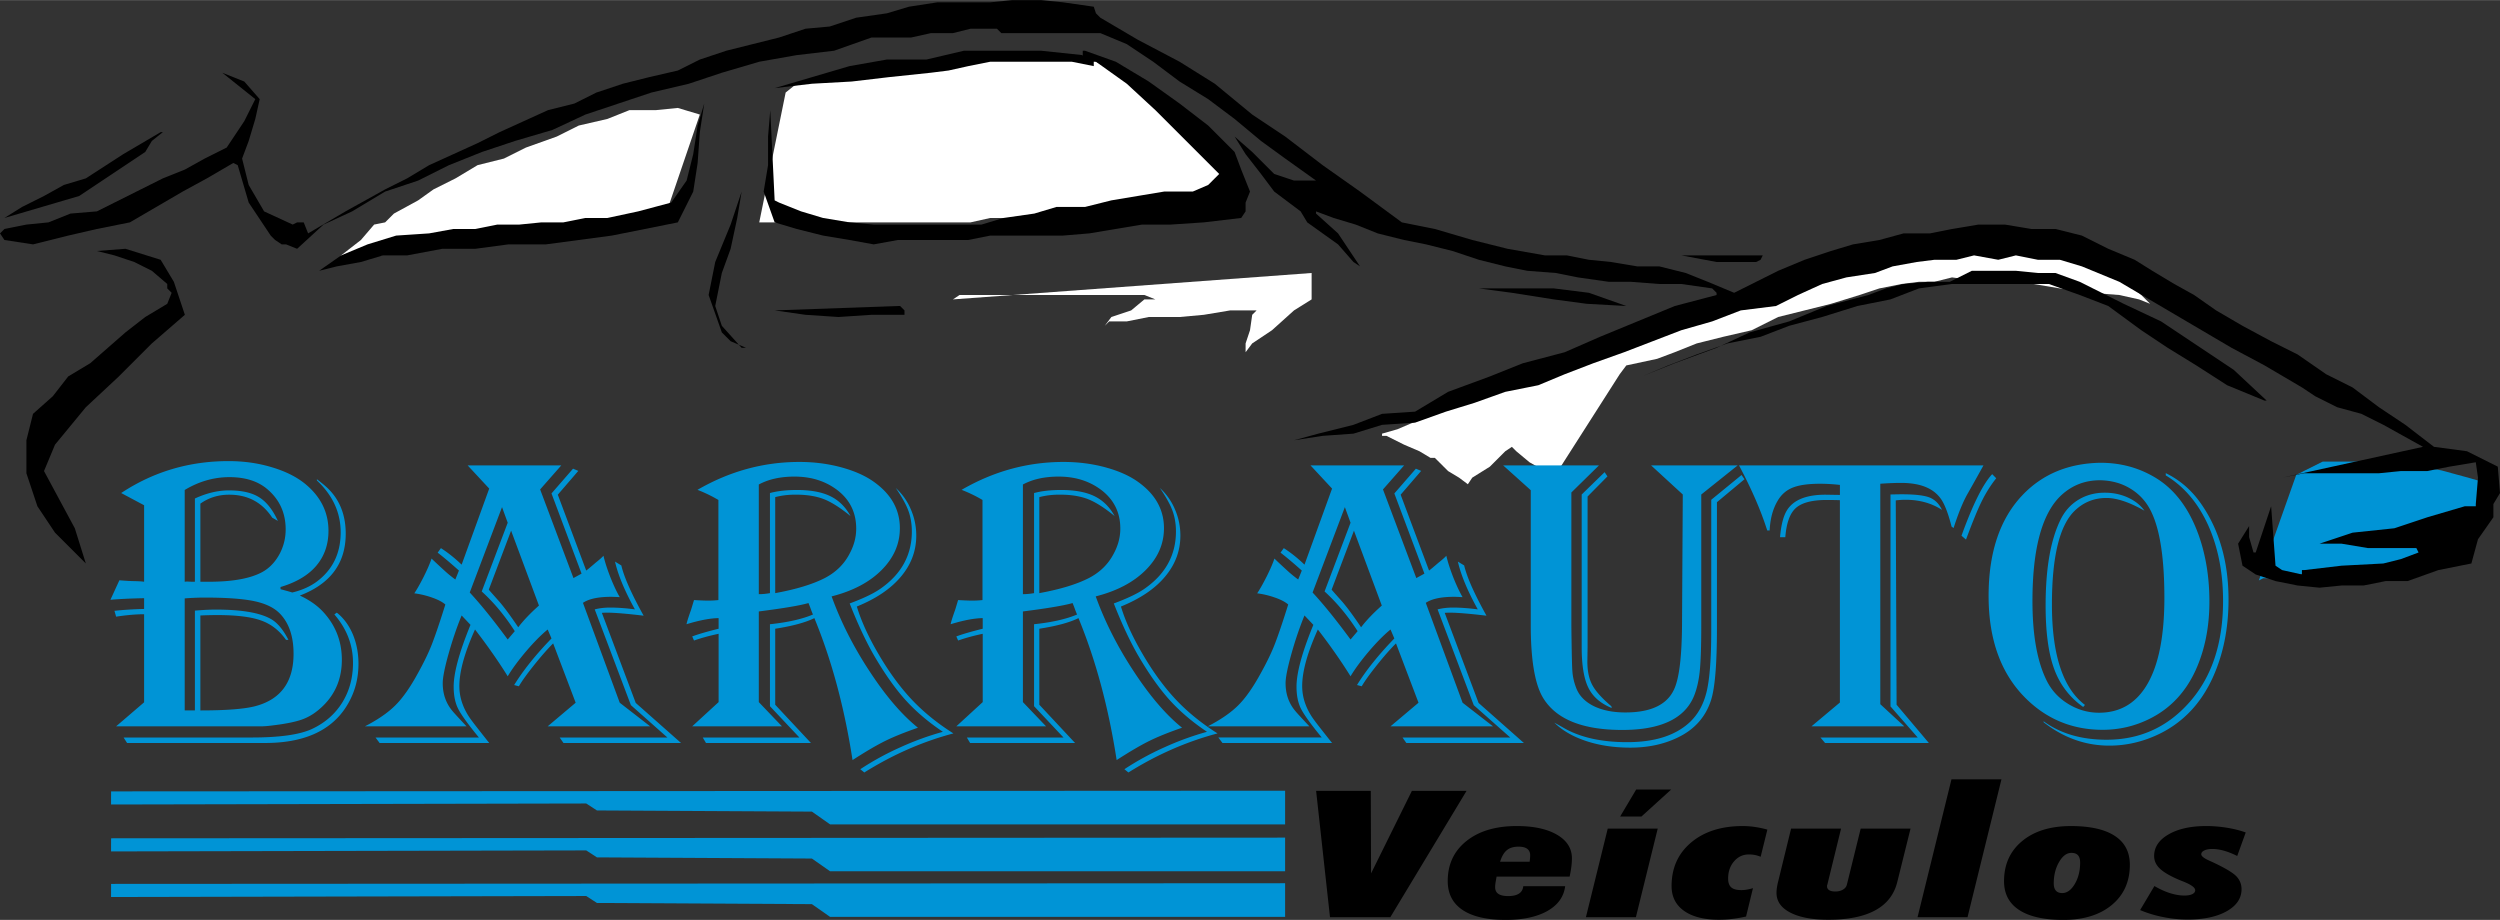 <svg xmlns="http://www.w3.org/2000/svg" width="2500" height="920" viewBox="0 0 515.781 189.764"><rect x="0" y="0" width="515.781" height="189.764" fill="#333333" stroke="none"/><g fill-rule="evenodd" clip-rule="evenodd"><path fill="#0094d6" d="M473.746 97.939l-7.718 21.793.909-.453h3.631l4.541-.908h6.81l6.356-.908 5.903-.455 4.541-.906h4.994l3.632-4.088 3.178-4.994 1.363-5.448 1.361-1.363-1.361-.908-3.179-.908-4.994-1.362-4.994-.908-6.811-.908h-12.713l-5.449 2.724z"/><path fill="#fff" d="M144.383 23.61l-6.811 19.977L69.467 54.03l.908-1.362 4.086-3.178 2.725-3.179 2.27-.454 1.816-1.816 4.995-2.724 3.178-2.27 4.54-2.27 4.54-2.725 5.449-1.362 4.54-2.27 6.356-2.27 4.541-2.27 5.902-1.362 4.541-1.816h5.448l4.54-.454 4.541 1.362zM162.09 19.069l-5.448 26.788h43.587l4.085-.908H231.557l6.356-.908H249.264l4.54-3.632 1.363-.908-1.363-2.271-3.178-4.54-2.724-5.448-.908-1.362-1.362-1.362-2.27-1.816-4.995-2.27-3.632-2.27-4.54-3.179-4.087-2.27-2.724-1.362h-16.345l-4.54.908-4.541.454h-5.448l-4.994.908-5.449.908-4.54.454h-4.541l-4.54 1.816-4.086.454-2.27 1.816zM285.133 89.899v-.454l3.178-.908 3.178-1.363 4.994-1.816 5.449-2.27 6.81-2.27 6.811-2.271 8.627-2.269 6.81-3.179 7.718-2.724 6.811-2.27 6.81-2.725 5.448-2.269 5.45-2.271 3.631-1.362h3.179l4.54-2.27 6.811-1.362 4.086-1.816 4.54-.454 4.541-.908h4.54l3.632-.908 4.541-.454 4.994-.909h11.35l5.449.909 4.994 2.27 4.541 4.54 3.177 2.724 1.817 1.817-2.271-.908-4.086-.909-5.902-.454-6.356-.908-8.173-1.362h-7.265l-6.81-.908-3.632.908h-3.179l-3.632.454-4.54.908-4.086 1.362-5.903 1.817-5.448 1.362-5.449 1.361-5.448 2.725-5.902 1.362-5.448 1.362-4.541 1.816-3.632 1.362-6.357 1.363-1.362 1.816-13.621 21.339-1.817-1.363-3.177-1.815-2.725-2.27-.908-.909-1.361.909-3.179 3.179-3.632 2.269-.908 1.362-1.817-1.362-2.269-1.363-2.725-2.723h-.908l-2.269-1.362-3.179-1.363-3.632-1.815h-.908z"/><path d="M515.781 101.703l-.454-5.447-6.356-3.179-6.811-.909-5.902-4.54-5.448-3.632-5.45-4.086-5.448-2.724-5.902-4.087-5.448-2.724-5.903-3.178-5.448-3.178-4.541-3.179-4.086-2.27-4.54-2.724-3.632-2.27-5.449-2.27-5.448-2.724-5.449-1.363h-4.994l-5.448-.908h-5.448l-5.449.908-4.54.908h-5.449l-4.994 1.363-5.448.907-4.541 1.363-5.448 1.816-5.449 2.27-4.54 2.27-4.541 2.27-5.448-2.27-4.54-1.816-5.448-1.362h-4.54l-5.449-.908-4.54-.454-4.541-.908h-4.541l-7.717-1.362-7.265-1.816-7.719-2.271-6.81-1.362-8.627-6.356-7.718-5.449-7.719-5.902-6.81-4.54-7.719-6.357-7.264-4.54-8.627-4.541-7.718-4.54-.909-.908-.454-1.362-6.356-.908-4.54-.454h-5.903l-4.541.454h-10.896l-5.902.908-4.541 1.362-6.356.908-5.449 1.817-4.994.453-5.448 1.816-5.449 1.363-5.448 1.362-5.448 1.816-4.541 2.27-5.902 1.362-5.449 1.362-5.448 1.816-4.541 2.27-5.448 1.363-4.994 2.27-4.995 2.27-4.54 2.27-4.994 2.271-4.995 2.269-4.54 2.725-4.54 2.27-8.173 4.54-7.719 4.54-.907-2.27h-1.362l-.908.454-5.903-2.724-3.178-5.448-1.362-5.449 1.362-3.632 1.362-4.54.908-4.086-3.179-3.633-4.54-1.816 6.811 5.449-2.271 4.54-3.631 5.448-4.541 2.27-4.086 2.27-4.54 1.817-4.541 2.27-4.54 2.27-4.54 2.27-5.449.454-4.54 1.816-4.54.454-4.541.908-.908.908.908 1.363 5.903.907 7.264-1.815 5.903-1.363 6.81-1.362 5.448-3.178 5.449-3.178 4.994-2.724 5.449-3.178.908.453 2.27 7.719 4.54 6.811.908.908 1.362.907h.908l2.271.909 5.448-4.995 5.903-2.724 6.81-4.086 6.811-2.271 6.356-3.178 6.811-2.723 6.81-2.271 7.718-2.27 6.811-3.178 6.81-2.271 6.811-2.27 7.718-1.816 6.811-2.27 7.719-2.27 7.718-1.362 7.719-.908 7.718-2.725h8.173l4.086-.907h4.54l3.633-.909h5.448l.908.909h20.432l5.448 2.27 5.448 3.632 5.449 4.086 5.902 3.633 5.448 4.086 5.449 4.54 4.994 3.632 6.357 4.54h-4.541l-4.086-1.361-4.54-4.54-3.633-3.179 2.27 3.633 3.179 4.086 2.724 3.632 5.449 4.086 1.361 2.27 3.179 2.27 3.178 2.27 3.178 3.633 1.362.908-4.54-6.811-4.54-4.086v-.454l3.632 1.362 4.541 1.362 4.54 1.816 5.448 1.363 4.54.907 5.449 1.363 5.447 1.816 5.45 1.362 4.54.908 5.902.454 4.54.908 6.356.908h4.541l5.903.454h4.54l6.356.908.909.908v.454l-8.627 2.271-7.718 3.178-7.719 3.178-7.265 3.178-8.627 2.271-6.81 2.724-8.626 3.178-6.811 4.086-6.81.454-5.903 2.27-7.264 1.817-4.995 1.362 5.903-.908 6.356-.454 5.903-1.817 6.81-.454 6.356-2.27 5.903-1.816 6.357-2.27 6.81-1.362 5.448-2.27 5.903-2.27 6.356-2.271 5.903-2.27 5.902-2.27 6.356-1.816 5.903-2.27 7.264-.908 4.541-2.271 4.993-2.27 4.996-1.362 5.902-.908 3.632-1.362 4.995-.908 3.632-.454h4.54l3.633-.908 4.994.908 3.632-.908 4.541.908h4.54l4.54 1.362 7.718 3.178 7.719 4.541 7.718 4.54 7.719 4.54 6.81 3.633 7.719 4.54 2.725 1.816 4.54 2.27 4.994 1.362 4.54 2.27 8.173 4.54-29.058 6.357 4.54-.908H490.81l4.54-.455h5.448l4.54-.906 5.449-.909.453 3.178-.453 5.448v.455h-2.27l-7.719 2.269-6.811 2.27-8.627.908-6.809 2.271h4.54l5.448.909h9.988l.454.908-3.631 1.361-3.633.908-8.626.454-7.719.908h-.454v.908l-4.086-.908-1.362-.908-.908-12.258-3.179 9.535h-.453l-.909-3.18v-2.269l-2.27 3.632.908 4.54 2.724 1.816 4.087 1.363 4.54.908 4.541.454 4.54-.454h4.54l4.54-.908h4.541l6.356-2.271 6.811-1.362 1.361-4.994 3.179-4.541v-2.724l1.362-2.27z"/><path d="M467.653 82.634l-6.81-6.356-6.811-4.541-8.172-5.448-7.718-3.632-4.54-2.271-4.541-2.27-4.995-1.816h-3.631l-4.541-.454h-9.081l-4.54 2.27h-4.541l-4.994.454-3.632.908-3.632 1.362-8.626 2.271-7.719 3.178-8.173 2.27-6.81 3.178-8.627 3.179-6.811 2.724 5.449-2.27 5.903-2.271 6.356-2.27 6.811-1.362 5.902-2.27 6.809-1.817 7.265-2.269 6.811-1.362 5.902-2.271 6.811-.908h19.977l6.357 2.27 5.902 2.271 6.81 4.994 5.449 3.632 5.903 3.633 6.355 4.086 7.719 3.178h.454zM363.227 52.668h-16.346l7.265 1.362h8.172l.909-.454.453-.908h-.453zM335.53 63.111l-7.718-2.725-7.265-.908h-15.438l6.811.908 8.627 1.363 6.81.908 8.173.454zM257.891 39.501l-1.817-4.541-1.362-3.631-3.178-3.179-2.27-2.27-5.902-4.541-6.357-4.54-6.81-4.086-6.357-2.27h-.454v.908l-8.626-.908h-15.892l-7.718 1.816h-8.173l-7.718 1.362-7.719 2.27-7.719 2.271 7.719-.909 8.173-.454 7.718-.908 8.627-.908 3.632-.454 4.086-.908 4.54-.908h16.8l4.54.908v-.908h.454l6.357 4.54 5.902 5.449 6.357 6.356 6.81 6.811-2.27 2.27-3.178 1.362h-5.902l-5.449.908-5.448.908-5.449 1.362h-5.902l-4.54 1.362-6.357.908-4.54 1.362H180.251l-4.994-.454-5.449-.908-4.54-1.362-4.54-1.816-.909-.454-.907-18.615-.454 5.448v5.902l-.908 5.449 2.269 6.356 4.541 1.362 5.448 1.363 5.449.908 4.994.907 4.995-.907h14.528l4.54-.908h14.984l5.448-.455 5.449-.908 5.448-.908h5.902l6.811-.454 7.718-.908.908-1.362v-1.816l.909-2.27zM186.607 64.019l-.907-.908h-.454l-25.427.908 6.357.908 6.81.453 6.811-.453h6.81v-.908zM153.009 71.737l-4.086-4.54-1.362-4.086 1.362-6.811 1.816-4.994 1.362-6.357.908-5.448-2.27 6.81-3.178 7.719-1.363 6.81 2.725 7.719 1.816 1.816 3.178 1.362h-.908zM145.291 21.339l-1.362 4.541-.908 5.903-1.363 5.447-3.178 4.541-6.811 1.816-6.356 1.362h-4.54l-4.541.908h-4.54l-4.54.454h-4.541l-4.54.908h-4.54l-4.995.908-6.81.455-5.902 1.815-5.449 2.271-4.54 3.178 3.632-.908 4.994-.908 4.541-1.362h4.994l7.265-1.362h6.81l6.811-.909h7.719l6.81-.907 6.81-.908 6.811-1.363 6.81-1.362 3.179-6.356.908-5.902.454-6.357.908-5.903zM38.139 64.927l-2.27-6.811-2.724-4.54-7.265-2.27-5.902.454 3.632.908 4.086 1.362 3.633 1.816 3.178 2.724v.908l.908.908-.908 2.271-4.541 2.723-4.086 3.179-3.632 3.178-3.632 3.179-4.541 2.724-3.178 4.086-4.086 3.632-1.362 5.449v6.81l2.27 6.811 3.632 5.447 6.357 6.357-2.27-7.265-3.179-5.901-3.178-5.904 2.27-5.448 6.357-7.718 6.81-6.356 6.811-6.811 6.81-5.902zM33.145 27.242l-7.719 4.541-7.718 4.994-4.541 1.362-4.086 2.27-4.54 2.27-3.633 2.27 7.719-2.27 7.719-2.27 6.81-4.54 6.81-4.54 1.363-2.271 2.27-1.816h-.454z"/><path fill="#fff" d="M196.596 61.749l74.008-5.449v5.449l-3.633 2.27-4.54 4.086-4.086 2.724-1.363 1.816v-1.816l.909-2.724.454-3.178.908-.908h-5.449l-5.448.908-4.994.453h-6.357l-4.54.909h-3.632l-.909.908 1.363-1.817 4.086-1.361 2.724-2.27h2.27l-2.27-.909H197.958l-1.362.909z"/><path d="M271.531 163.139h11.279l.057 17.037 8.425-17.037h11.279l-15.729 26.07h-12.447l-2.864-26.07zm51.38 19.675c-.274 2.184-1.498 3.883-3.661 5.109-2.172 1.225-5.047 1.84-8.613 1.84-3.899 0-6.858-.682-8.898-2.053-2.04-1.373-3.055-3.359-3.055-5.969 0-3.438 1.291-6.188 3.86-8.246 2.581-2.061 6.034-3.092 10.369-3.092 3.501 0 6.271.598 8.319 1.793 2.05 1.201 3.074 2.822 3.074 4.871 0 .523-.038 1.09-.114 1.705a21.63 21.63 0 0 1-.36 2.061h-15.064c-.104.572-.189 1.023-.237 1.359-.047.33-.065.598-.065.799 0 .635.217 1.104.664 1.402.445.305 1.119.457 2.029.457.968 0 1.707-.172 2.229-.512.512-.336.815-.848.882-1.525h8.641v.001zm-13.422-5.052h6.09c.057-.389.085-.676.095-.848.009-.176.019-.328.019-.475 0-.584-.199-1.023-.597-1.328-.398-.305-.997-.457-1.794-.457-1.024 0-1.83.242-2.419.73-.598.489-1.053 1.28-1.394 2.378zm17.703 11.447l4.506-18.285h10.312l-4.506 18.285h-10.312zm11.451-20.766h-4.392l3.31-5.572h7.22l-6.138 5.572zm21.591 20.625c-.938.215-1.878.379-2.807.488-.921.115-1.851.172-2.78.172-3.093 0-5.492-.611-7.21-1.83-1.717-1.219-2.57-2.926-2.57-5.119 0-3.725 1.347-6.717 4.031-8.979 2.686-2.262 6.233-3.396 10.645-3.396.834 0 1.679.062 2.523.189.853.123 1.707.305 2.562.543l-1.386 5.607a6.064 6.064 0 0 0-1.167-.365 6.372 6.372 0 0 0-1.28-.115c-1.205 0-2.221.475-3.036 1.42-.814.943-1.224 2.133-1.224 3.559 0 .836.219 1.439.646 1.816.428.373 1.119.561 2.087.561.369 0 .76-.035 1.166-.109.408-.066.816-.17 1.225-.299l-1.425 5.857zm9.29-18.144h10.312l-2.837 11.586a.437.437 0 0 0-.047.129c-.01.049-.01.121-.01.213 0 .336.152.592.446.779.294.184.711.275 1.251.275.608 0 1.13-.129 1.565-.379.438-.248.712-.584.826-1.018l2.855-11.586h10.283l-2.723 10.965c-.627 2.609-2.135 4.566-4.516 5.877-2.382 1.309-5.615 1.963-9.714 1.963-3.358 0-5.977-.494-7.864-1.477-1.889-.98-2.837-2.334-2.837-4.059 0-.348.028-.707.086-1.092.057-.377.133-.785.246-1.213l2.678-10.963zm26.089 18.285l7-28.447h10.312l-7.001 28.447h-10.311zm28.101-6.979c0 .664.151 1.164.446 1.5.293.334.729.5 1.308.5.979 0 1.842-.623 2.582-1.865.739-1.244 1.109-2.719 1.109-4.426 0-.678-.152-1.184-.445-1.506-.295-.33-.75-.494-1.357-.494-.967 0-1.812.627-2.542 1.885-.731 1.254-1.101 2.723-1.101 4.406zm1.974 7.534c-3.984 0-7.021-.676-9.098-2.035-2.088-1.359-3.131-3.34-3.131-5.949 0-3.451 1.242-6.211 3.738-8.277 2.494-2.066 5.844-3.098 10.046-3.098 3.983 0 7.01.678 9.068 2.031 2.068 1.346 3.102 3.334 3.102 5.955 0 3.461-1.232 6.223-3.709 8.283-2.475 2.06-5.814 3.09-10.016 3.09zm18.794-6.985c1.09.639 2.162 1.127 3.215 1.463 1.062.334 2.05.5 2.979.5.684 0 1.224-.098 1.623-.293.398-.201.598-.463.598-.799 0-.543-.807-1.141-2.42-1.785-.332-.129-.578-.232-.749-.299-1.906-.799-3.263-1.58-4.079-2.342s-1.223-1.639-1.223-2.645c0-1.816.985-3.305 2.968-4.449 1.982-1.152 4.583-1.727 7.788-1.727 1.404 0 2.818.117 4.223.342 1.403.227 2.713.549 3.917.982l-1.755 4.852c-.977-.488-1.888-.848-2.731-1.086-.845-.238-1.65-.359-2.41-.359-.683 0-1.233.104-1.65.305s-.626.463-.626.787c0 .391.569.834 1.697 1.334.428.189.75.342.968.445 2.41 1.146 3.957 2.086 4.63 2.822.674.744 1.015 1.604 1.015 2.59 0 1.885-1.015 3.402-3.045 4.549-2.029 1.15-4.724 1.725-8.101 1.725-1.671 0-3.35-.172-5.038-.514a23.83 23.83 0 0 1-4.743-1.438l2.949-4.96z"/><path fill="#0094d6" d="M22.912 165.957l98.037-.209 2.207 1.436 44.35.24 3.751 2.633h93.878v-6.946l-242.215.139-.008 2.707zM22.912 185.045l98.037-.209 2.207 1.435 44.35.241 3.751 2.633h93.878v-6.946l-242.215.139-.008 2.707zM22.912 175.637l98.037-.209 2.207 1.435 44.35.241 3.751 2.632h93.878v-6.945l-242.215.139-.008 2.707zM25 101.697c6.646-4.396 14.037-6.587 22.156-6.587 3.188 0 6.204.429 9.048 1.304 2.845.859 5.174 2.047 6.961 3.564 3.074 2.607 4.603 5.771 4.603 9.523 0 2.822-.843 5.227-2.516 7.203-1.673 1.963-4.131 3.424-7.376 4.383v.457c.672.172 1.486.387 2.43.674 1.987-.473 3.674-1.232 5.075-2.262 3.273-2.465 4.903-5.844 4.903-10.154 0-4.053-1.629-7.619-4.903-10.697v-.258c.715.559 1.301 1.018 1.715 1.389 2.815 2.436 4.231 5.715 4.231 9.854 0 6.1-3.159 10.354-9.463 12.76 1.858.859 3.402 1.918 4.603 3.15 2.702 2.82 4.06 6.186 4.06 10.109 0 4.139-1.529 7.518-4.603 10.154-1.115.973-2.33 1.703-3.631 2.162-1.287.457-3.13.844-5.503 1.145-1.258.172-2.201.258-2.844.258h-29.99l5.775-4.955v-18.172c-1.673 0-3.602.172-5.775.502L23.613 126c1.815-.201 3.859-.33 6.118-.387v-2.221c-2.845.059-5.16.172-6.947.33l1.844-4.023c1.358.113 2.416.172 3.13.172.986.027 1.644.07 1.973.129v-15.781L25 101.697zm13.107-.631V120c.229-.029.386-.043.5-.043l.973.043h.629v-17.172c2.401-1.115 4.746-1.676 7.033-1.676 2.659 0 4.731.475 6.247 1.434 1.501.945 2.787 2.562 3.845 4.869l-1.172-.674c-2.087-3.164-5.046-4.74-8.876-4.74-2.23 0-4.217.615-5.946 1.848V120h1.758c4.803 0 8.434-.645 10.893-1.934 1.486-.787 2.673-1.99 3.588-3.609a10.67 10.67 0 0 0 1.357-5.256c0-3.465-1.315-6.271-3.945-8.434-1.916-1.562-4.474-2.35-7.662-2.35-3.218.001-6.292.89-9.222 2.649zm0 22.37v23.113h2.101v-20.592c1.701-.143 3.13-.215 4.274-.215 5.332 0 9.12.645 11.393 1.934 1.329.744 2.544 2.189 3.63 4.311h-.5c-1.357-1.92-3.073-3.266-5.146-3.996-2.072-.744-5.075-1.117-9.048-1.117-1.058 0-2.215.029-3.473.086v19.59c5.36 0 9.148-.301 11.349-.887 5.246-1.391 7.876-4.998 7.876-10.812 0-3.609-.958-6.402-2.888-8.35-1.172-1.174-2.93-2.02-5.26-2.506s-5.746-.73-10.249-.73a53.96 53.96 0 0 0-4.059.171zm31.376 2.935c1.386 1.09 2.487 2.564 3.288 4.426.786 1.861 1.186 3.91 1.186 6.143 0 3.395-.915 6.445-2.758 9.195-3.216 4.754-8.72 7.131-16.496 7.131H26.215l-.715-1.131h26.43c5.76 0 9.906-.588 12.436-1.762 2.687-1.26 4.76-3.078 6.247-5.457 1.472-2.377 2.215-5.098 2.215-8.176 0-3.695-1.287-7.031-3.845-9.996l.5-.373zm46.313-30.373l-4.36 4.955 6.875 18.287 1.672-.916-6.204-16.541 4.446-5.111 1.086.457-4.231 4.912 5.861 15.652c.343-.258 1-.803 1.973-1.646.872-.688 1.4-1.174 1.586-1.418.314 1.346.801 2.836 1.444 4.482.658 1.646 1.301 3.008 1.916 4.066a40.106 40.106 0 0 0-1.758-.07c-2.659 0-4.603.414-5.832 1.244l7.59 20.607 6.275 4.869h-21.141l5.775-4.869-4.646-12.242c-1.201 1.201-2.516 2.705-3.959 4.51s-2.473 3.25-3.116 4.34l-.972-.258c1.901-3.08 4.474-6.273 7.705-9.609l-.786-1.848c-1.4 1.146-2.888 2.664-4.488 4.539-1.586 1.877-2.845 3.58-3.759 5.113-1.93-3.107-4.174-6.316-6.747-9.652-2.158 4.783-3.23 8.678-3.23 11.672 0 2.49.857 4.869 2.558 7.131.358.502 1.558 2.033 3.603 4.611H78.316l-.843-1.131H98.8c-2.273-2.764-3.703-4.77-4.303-5.973-.601-1.217-.9-2.721-.9-4.51 0-2.865 1.158-7.117 3.473-12.76l-1.829-1.934c-1.044 2.549-1.944 5.227-2.73 8.033-.787 2.822-1.172 4.797-1.172 5.943 0 2.234.672 4.152 2.016 5.742.243.314 1.215 1.361 2.888 3.15H75.301c2.658-1.373 4.746-2.807 6.261-4.324 1.515-1.504 3.044-3.68 4.588-6.502 1.258-2.262 2.23-4.252 2.902-5.971.686-1.732 1.629-4.498 2.83-8.334-.615-.531-1.544-1.018-2.787-1.447a17.515 17.515 0 0 0-3.617-.859c.586-.873 1.244-2.049 1.987-3.523.743-1.488 1.258-2.705 1.572-3.65.386.387 1.258 1.203 2.602 2.434.658.615 1.43 1.246 2.302 1.891l.743-1.848c-1.701-1.518-3.159-2.75-4.389-3.695l.672-.93c1.415.902 2.844 2.033 4.274 3.408l5.689-15.695-4.446-4.783h19.312v.001zm-10.349 13.461l-4.603 12.172c.257.316.972 1.117 2.144 2.436 1 1.146 2.315 2.922 3.931 5.326 1.086-1.432 2.516-2.92 4.274-4.482l-5.746-15.452zm-1.873-4.855l-6.661 17.615c2.315 2.492 4.917 5.729 7.833 9.695a913.7 913.7 0 0 0 1.458-1.719c-2.058-3.223-4.346-5.943-6.818-8.191l5.36-14.178-1.172-3.222zm24.615 12.031c.557 2.404 2.101 5.871 4.603 10.367-3.488-.416-6.047-.631-7.705-.631-.128 0-.443.016-.915.043l6.99 18.588 9.348 8.264h-24.256l-.787-1.131h22.227l-7.533-6.674-7.462-19.762c.958-.244 2.016-.373 3.188-.373 1.558 0 3.273.129 5.103.373-2.116-3.824-3.488-7.117-4.103-9.854l1.302.79zm15.709-15.596c6.618-3.838 13.622-5.757 21.026-5.757 3.102 0 6.061.386 8.877 1.175 2.815.787 5.117 1.861 6.904 3.236 3.302 2.49 4.946 5.57 4.946 9.266 0 3.221-1.244 6.086-3.745 8.605-2.501 2.521-5.946 4.34-10.334 5.457 1.901 5.256 4.517 10.424 7.862 15.494 3.331 5.084 6.646 8.951 9.949 11.6-2.773.959-5.032 1.875-6.804 2.75-1.787.887-4.002 2.191-6.689 3.924-1.672-10.855-4.303-20.607-7.876-29.285-1.815.9-4.503 1.631-8.076 2.189v15.682l7.375 7.891h-21.656l-.671-1.131h19.94l-6.075-6.459v-16.912c3.688-.387 6.647-1.061 8.877-2.006-.171-.371-.343-.83-.543-1.389-.143-.373-.271-.688-.386-.975-1.772.516-5.203 1.09-10.249 1.734v18.701l4.774 4.998h-18.511l5.446-4.998v-14.092c-1.844.389-3.53.846-5.074 1.391l-.372-.846c1.258-.473 3.073-1.002 5.446-1.59v-2.189c-1.787.027-3.988.457-6.618 1.26.057-.359.329-1.275.844-2.721.057-.115.243-.744.586-1.891l.114-.373c1.258.072 2.23.115 2.901.115.772 0 1.487-.043 2.13-.115v-20.65a28.882 28.882 0 0 0-4.318-2.089zm12.65-1.103v22.627c.758 0 1.515-.072 2.301-.215v-20.65c1.53-.414 3.388-.631 5.575-.631 2.844 0 5.131.43 6.875 1.275 1.758.859 3.145 2.221 4.174 4.109-2.101-1.717-3.931-2.877-5.503-3.494-1.586-.615-3.516-.93-5.803-.93-1.544 0-2.944.172-4.231.516v19.805c4.303-.787 7.704-1.818 10.22-3.107 2.258-1.174 3.945-2.807 5.06-4.912.958-1.732 1.429-3.494 1.429-5.283 0-3.496-1.444-6.244-4.316-8.264-2.344-1.646-5.146-2.479-8.405-2.479-2.916 0-5.36.545-7.376 1.633zm20.227 25.175c.886 2.936 2.344 6.158 4.374 9.639 2.015 3.479 4.16 6.473 6.432 8.992 2.53 2.793 5.575 5.312 9.12 7.547-6.361 1.689-12.493 4.367-18.383 8.062l-.829-.674a57.714 57.714 0 0 1 8.263-4.523 59.27 59.27 0 0 1 8.776-3.195c-3.017-2.018-5.603-4.223-7.776-6.629-2.159-2.406-4.36-5.543-6.59-9.395-1.672-2.965-3.287-6.445-4.86-10.455 2.845-1.059 4.975-2.076 6.375-3.064 4.303-3.006 6.447-6.945 6.447-11.785 0-1.561-.243-2.992-.715-4.281s-1.344-2.85-2.602-4.697a12.598 12.598 0 0 1 3.116 4.426 13.468 13.468 0 0 1 1.115 5.398c0 3.137-1.043 5.943-3.145 8.449-2.085 2.506-5.13 4.568-9.118 6.185zm21.613-24.072c6.618-3.838 13.622-5.757 21.026-5.757 3.102 0 6.061.386 8.877 1.175 2.815.787 5.117 1.861 6.904 3.236 3.302 2.49 4.946 5.57 4.946 9.266 0 3.221-1.244 6.086-3.746 8.605-2.501 2.521-5.946 4.34-10.334 5.457 1.901 5.256 4.517 10.424 7.862 15.494 3.331 5.084 6.646 8.951 9.949 11.6-2.773.959-5.032 1.875-6.804 2.75-1.787.887-4.002 2.191-6.689 3.924-1.672-10.855-4.303-20.607-7.876-29.285-1.815.9-4.503 1.631-8.076 2.189v15.682l7.376 7.891h-21.656l-.671-1.131h19.94l-6.075-6.459v-16.912c3.688-.387 6.647-1.061 8.877-2.006-.171-.371-.343-.83-.543-1.389-.143-.373-.271-.688-.386-.975-1.772.516-5.204 1.09-10.249 1.734v18.701l4.774 4.998h-18.511l5.446-4.998v-14.092c-1.844.389-3.531.846-5.075 1.391l-.372-.846c1.258-.473 3.073-1.002 5.446-1.59v-2.189c-1.787.027-3.988.457-6.619 1.26.058-.359.329-1.275.844-2.721.057-.115.243-.744.586-1.891l.114-.373c1.258.072 2.23.115 2.901.115.772 0 1.487-.043 2.13-.115v-20.65a28.81 28.81 0 0 0-4.316-2.089zm12.65-1.103v22.627c.757 0 1.515-.072 2.301-.215v-20.65c1.53-.414 3.388-.631 5.575-.631 2.845 0 5.131.43 6.875 1.275 1.758.859 3.145 2.221 4.173 4.109-2.101-1.717-3.93-2.877-5.503-3.494-1.586-.615-3.516-.93-5.803-.93-1.544 0-2.944.172-4.231.516v19.805c4.303-.787 7.704-1.818 10.22-3.107 2.258-1.174 3.945-2.807 5.06-4.912.958-1.732 1.429-3.494 1.429-5.283 0-3.496-1.443-6.244-4.316-8.264-2.344-1.646-5.146-2.479-8.405-2.479-2.915 0-5.36.545-7.375 1.633zm20.226 25.175c.886 2.936 2.344 6.158 4.374 9.639 2.015 3.479 4.16 6.473 6.432 8.992 2.53 2.793 5.575 5.312 9.12 7.547-6.361 1.689-12.493 4.367-18.382 8.062l-.83-.674a57.714 57.714 0 0 1 8.263-4.523 59.27 59.27 0 0 1 8.776-3.195c-3.017-2.018-5.604-4.223-7.776-6.629-2.159-2.406-4.36-5.543-6.59-9.395-1.672-2.965-3.287-6.445-4.859-10.455 2.844-1.059 4.974-2.076 6.375-3.064 4.303-3.006 6.447-6.945 6.447-11.785 0-1.561-.243-2.992-.715-4.281s-1.343-2.85-2.602-4.697a12.598 12.598 0 0 1 3.116 4.426 13.468 13.468 0 0 1 1.115 5.398c0 3.137-1.043 5.943-3.145 8.449-2.086 2.506-5.131 4.568-9.119 6.185zm58.42-29.113l-4.359 4.955 6.876 18.287 1.672-.916-6.203-16.541 4.445-5.111 1.087.457-4.231 4.912 5.86 15.652c.344-.258 1.001-.803 1.973-1.646.872-.688 1.401-1.174 1.587-1.418.314 1.346.801 2.836 1.444 4.482.656 1.646 1.3 3.008 1.914 4.066-.813-.043-1.4-.07-1.758-.07-2.658 0-4.603.414-5.832 1.244l7.59 20.607 6.275 4.869h-21.141l5.774-4.869-4.646-12.242c-1.2 1.201-2.516 2.705-3.959 4.51-1.444 1.805-2.473 3.25-3.116 4.34l-.972-.258c1.9-3.08 4.474-6.273 7.704-9.609l-.786-1.848c-1.4 1.146-2.888 2.664-4.488 4.539-1.587 1.877-2.845 3.58-3.76 5.113-1.93-3.107-4.174-6.316-6.746-9.652-2.159 4.783-3.231 8.678-3.231 11.672 0 2.49.858 4.869 2.559 7.131.358.502 1.559 2.033 3.603 4.611h-22.613l-.843-1.131h21.327c-2.272-2.764-3.702-4.77-4.302-5.973-.602-1.217-.901-2.721-.901-4.51 0-2.865 1.158-7.117 3.474-12.76l-1.83-1.934c-1.043 2.549-1.943 5.227-2.729 8.033-.786 2.822-1.172 4.797-1.172 5.943 0 2.234.671 4.152 2.015 5.742.243.314 1.216 1.361 2.888 3.15h-20.94c2.658-1.373 4.745-2.807 6.261-4.324 1.515-1.504 3.044-3.68 4.588-6.502 1.258-2.262 2.23-4.252 2.901-5.971.687-1.732 1.63-4.498 2.831-8.334-.615-.531-1.544-1.018-2.788-1.447a17.476 17.476 0 0 0-3.616-.859c.587-.873 1.243-2.049 1.987-3.523.743-1.488 1.258-2.705 1.572-3.65.386.387 1.258 1.203 2.602 2.434.657.615 1.43 1.246 2.301 1.891l.744-1.848c-1.701-1.518-3.159-2.75-4.389-3.695l.672-.93c1.415.902 2.845 2.033 4.273 3.408l5.689-15.695-4.445-4.783h19.308v.001zm-10.349 13.461l-4.603 12.172c.258.316.973 1.117 2.145 2.436 1 1.146 2.315 2.922 3.931 5.326 1.086-1.432 2.516-2.92 4.274-4.482l-5.747-15.452zm-1.872-4.855l-6.661 17.615c2.315 2.492 4.917 5.729 7.833 9.695a913.7 913.7 0 0 0 1.458-1.719c-2.059-3.223-4.345-5.943-6.817-8.191l5.359-14.178-1.172-3.222zm24.614 12.031c.558 2.404 2.102 5.871 4.603 10.367-3.487-.416-6.046-.631-7.704-.631-.129 0-.443.016-.915.043l6.99 18.588 9.349 8.264h-24.258l-.786-1.131h22.228l-7.533-6.674-7.462-19.762c.958-.244 2.016-.373 3.188-.373 1.558 0 3.273.129 5.103.373-2.115-3.824-3.487-7.117-4.103-9.854l1.3.79zm56.42-20.637l-7.505 6v27.094c0 4.34-.114 7.52-.329 9.523-.229 2.02-.644 3.738-1.258 5.17-1.986 4.525-6.89 6.789-14.708 6.789-8.434 0-13.938-2.32-16.539-6.961-1.558-2.85-2.344-7.732-2.344-14.635v-27.867l-5.689-5.113h19.755l-5.689 5.584v27.439c.057 5.283.129 8.463.215 9.537.085 1.074.328 2.162.743 3.25.586 1.619 1.772 2.879 3.559 3.795 1.787.902 4.003 1.361 6.619 1.361 5.389 0 8.79-1.676 10.177-5.041.958-2.291 1.458-6.545 1.516-12.789l.157-27.137-6.532-6h17.852v.001zm1.414 2.85l-5.688 4.74v26.062c0 7.176-.386 12.059-1.172 14.637-1.145 3.695-3.588 6.373-7.334 8.047-2.758 1.262-5.889 1.891-9.377 1.891-3.33 0-6.36-.457-9.091-1.359-2.744-.916-4.931-2.178-6.575-3.795.229.113.829.443 1.802 1.002 3.43 2.02 7.847 3.021 13.236 3.021 5.632 0 9.92-1.361 12.851-4.066 1.743-1.619 2.916-3.752 3.545-6.402.629-2.635.943-6.873.943-12.688v-26.852l6.246-5.111.614.873zm-28.273-.588l-4.103 4.154v31.176l-.043 2.893c0 1.961.344 3.58 1.029 4.84.687 1.275 1.986 2.721 3.917 4.354l.086.373c-2.287-.918-3.902-2.32-4.817-4.168-.93-1.861-1.387-4.668-1.387-8.42v-31.463l4.731-4.611.587.872zm77.574-2.262a486.682 486.682 0 0 1-3.359 6c-.943 1.705-1.872 4.01-2.801 6.916l-.415-.285c-.558-2.191-1.144-3.852-1.758-4.998-1.43-2.678-4.303-4.023-8.634-4.023-1.286 0-2.73.057-4.317.172v45.48l4.946 4.568h-19.14l5.86-4.912v-41.744a89.632 89.632 0 0 0-2.716-.043c-3.016 0-5.146.559-6.375 1.662-1.229 1.102-1.944 3.107-2.173 6.014h-1.087c.215-2.49.687-4.311 1.373-5.455 1.314-2.205 3.988-3.309 8.004-3.309l2.602.043h.372v-2.062a37.454 37.454 0 0 0-4.06-.242c-2.487 0-4.389.271-5.718.816-1.329.543-2.373 1.475-3.116 2.791-.957 1.646-1.486 3.652-1.601 6.029h-.499c-1.258-3.994-3.188-8.463-5.817-13.418h50.429zm2.631 2.648a26.39 26.39 0 0 0-2.988 4.756c-.857 1.717-1.93 4.354-3.244 7.904l-.929-.803c2.344-6.486 4.459-10.711 6.332-12.701l.829.844zm-11.179 6.532c-2.144-1.389-4.659-2.092-7.533-2.092-.643 0-1.314.043-2.015.129l.171 42.16 6.661 7.891h-21.413l-.957-1.131h20.069l-5.618-6.416v-43.721a84.95 84.95 0 0 1 2.259-.043c2.716 0 4.631.215 5.761.645 1.129.443 2.001 1.302 2.615 2.578zm32.677-9.725c4.331 0 8.233 1.104 11.722 3.309 3.773 2.406 6.604 6.244 8.505 11.5 1.5 4.166 2.258 8.793 2.258 13.848 0 5.227-.943 9.953-2.845 14.148-2.101 4.582-5.26 7.92-9.505 10.023-3.017 1.504-6.247 2.264-9.677 2.264-6.133 0-11.393-2.119-15.738-6.373-5.189-5.068-7.79-12.145-7.79-21.236 0-8.98 2.329-15.91 6.989-20.809 4.131-4.34 9.491-6.559 16.081-6.674zm-.114 3.609c-2.988 0-5.589.975-7.79 2.936-4.074 3.637-6.118 10.969-6.118 21.982 0 7.002.972 12.473 2.93 16.41 1.001 2.02 2.487 3.623 4.46 4.826s4.089 1.805 6.347 1.805c4.402 0 7.762-2.02 10.049-6.043s3.431-9.91 3.431-17.656c0-8.035-.886-13.906-2.645-17.629-.972-2.076-2.387-3.682-4.26-4.84-1.873-1.175-4.018-1.761-6.404-1.791zm9.205 6.288c-3.102-1.762-5.718-2.635-7.833-2.635-2.573 0-4.76.887-6.575 2.648-3.13 3.035-4.688 9.494-4.688 19.334 0 10.381 2.272 17.283 6.818 20.721l-.372.416c-2.787-1.977-4.788-4.584-5.975-7.82-1.187-3.221-1.772-7.604-1.772-13.104 0-7.561 1-13.418 3.016-17.584.858-1.818 2.102-3.223 3.702-4.211 1.602-.988 3.432-1.488 5.461-1.488 1.744 0 3.33.328 4.803 1.002 1.457.672 2.6 1.574 3.415 2.721zm4.388-7.762c2.93 1.432 5.374 3.551 7.333 6.387 3.745 5.412 5.617 11.986 5.617 19.719 0 5.9-1.071 11.242-3.23 16.025-2.43 5.342-6.061 9.207-10.921 11.613-3.358 1.646-6.832 2.479-10.435 2.479-4.917 0-9.435-1.605-13.565-4.826v-.201c3.46 2.535 7.791 3.809 12.979 3.809 6.732 0 12.336-2.477 16.839-7.432 4.803-5.256 7.204-12.33 7.204-21.223 0-5.9-1.044-11.127-3.116-15.695-2.087-4.555-4.988-7.947-8.705-10.182v-.473z"/></g></svg>